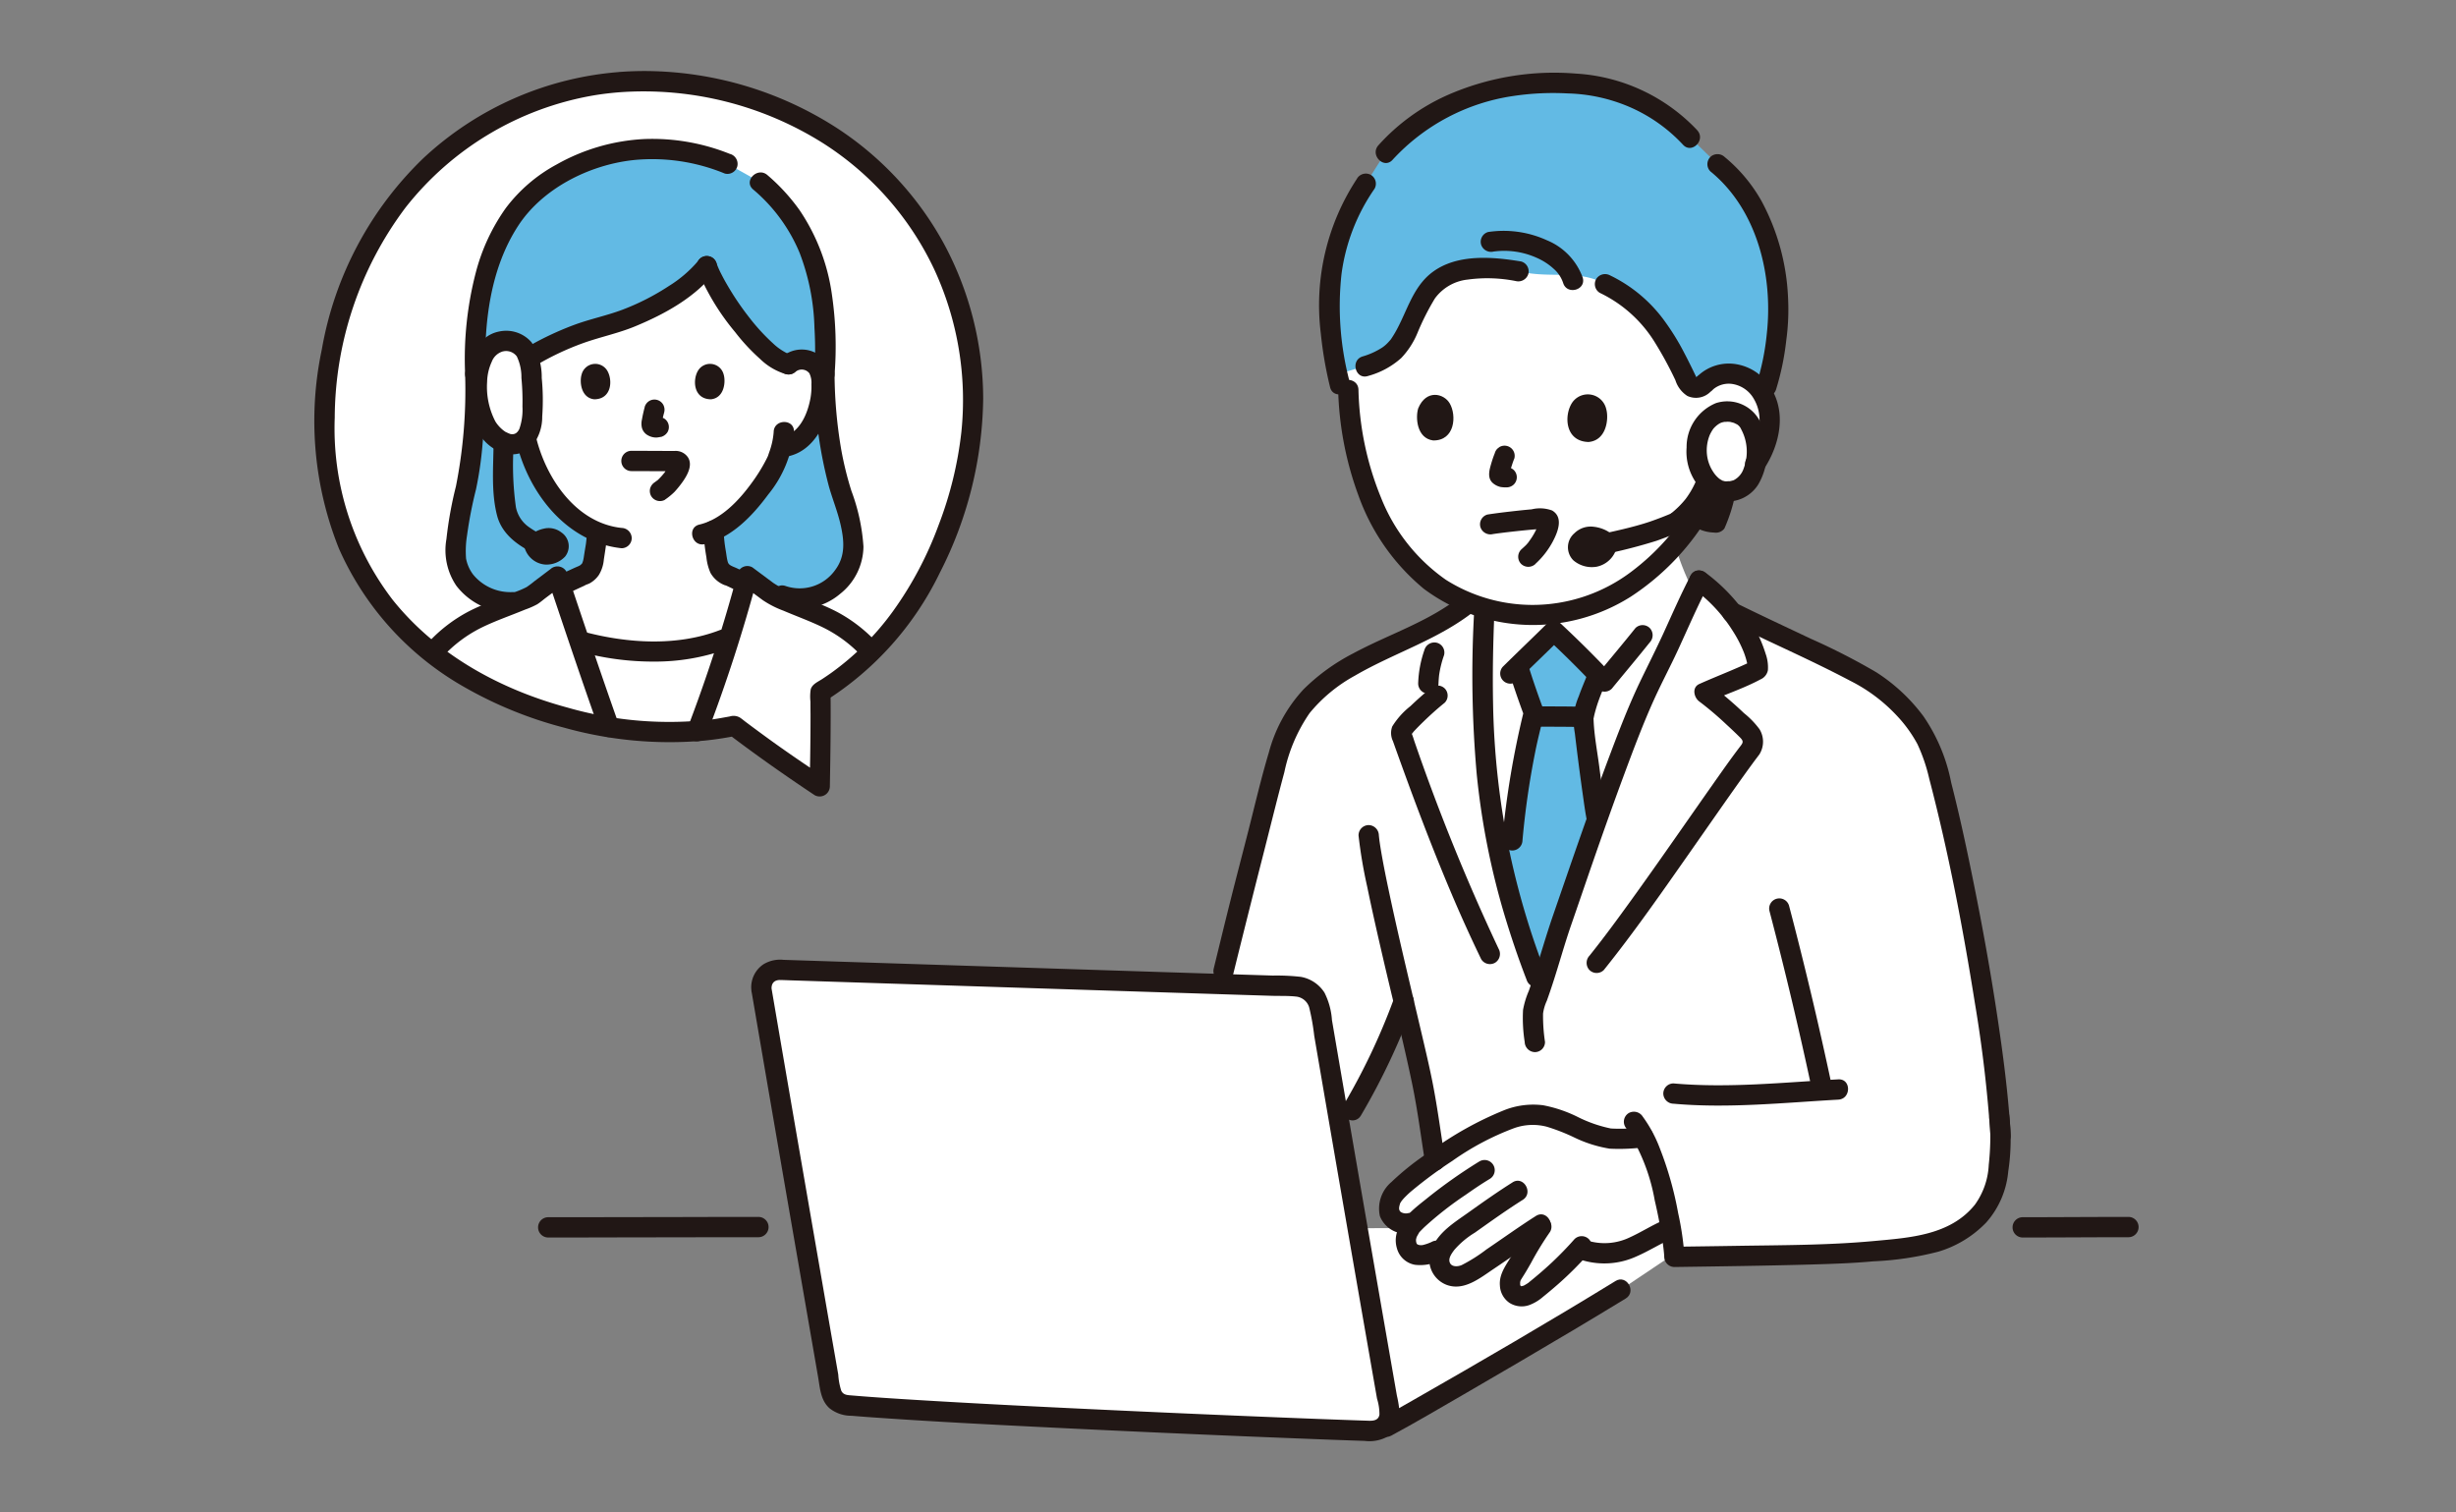 <svg xmlns="http://www.w3.org/2000/svg" width="242" height="149" viewBox="0 0 242 149">
  <rect x="0" y="0" width="242" height="149" fill="#808080" stroke="none"/>
  <g id="promise_satisfaction" transform="translate(-562 -1171)">
    <g id="promise_satisfaction-2" data-name="promise_satisfaction" transform="translate(682.844 1245.5)">
      <g id="グループ_609" data-name="グループ 609" transform="translate(-89.843 -67.5)">
        <path id="パス_2600" data-name="パス 2600" d="M31.465,2.495A31.11,31.11,0,0,0,3.774,25.9C-1.288,44.94,7.382,60.128,26.2,65.131a35.893,35.893,0,0,0,16.525.8c2.775,2.1,4.743,3.512,8.424,5.962.077-4.161.108-5.964.069-9.29C57.8,58.588,62.64,51.635,65.142,42.222c4.4-16.553-4.5-33.848-22.578-38.655a33.334,33.334,0,0,0-11.1-1.073Z" transform="translate(-1.375 -1.407)" fill="#fff"/>
        <path id="パス_2601" data-name="パス 2601" d="M39.035,63.12l.093,0A7.041,7.041,0,0,1,40.9,62.5q.565-.518,1.207-1.009l1.323-.9.022-.016.3.9c.991-.458,1.928-.9,1.968-.91,1.263-.458,1.213-1.269,1.373-2.177a17.135,17.135,0,0,0,.261-2.208A11.333,11.333,0,0,1,43.138,52.9a13.516,13.516,0,0,1-2.586-5.069,2.975,2.975,0,0,1-1.364-.3,2.8,2.8,0,0,1-1.29-.253c-1.706-.989-2.228-3.083-2.366-5.043-.146-2.07.6-4.5,2.4-4.818a2.344,2.344,0,0,1,1.882.4,2.4,2.4,0,0,1,.791,1.236,27.1,27.1,0,0,1,7.027-3.012C52.051,34.94,56.5,32.221,58.161,30c1.11,3.051,5.534,9.169,8.07,9.684a1.984,1.984,0,0,1,1.588-.465,1.872,1.872,0,0,1,1.347.9,2.643,2.643,0,0,1,.277,1.065,7.933,7.933,0,0,1-.809,4.208,5.034,5.034,0,0,1-1.3,1.712,3.339,3.339,0,0,1-1.555.7s-.1.015-.268.045c-.127.476-.27.877-.34,1.09-.461,1.251-3.079,5.636-6.349,7.115a18.481,18.481,0,0,0,.265,2.337c.159.908.109,1.72,1.373,2.177.037.013.731.341,1.516.713.062-.244.131-.492.191-.733.252.188,2.484,1.849,2.484,1.849l.224.1.784-.019A5.33,5.33,0,0,0,72.6,57.828,12.767,12.767,0,0,0,71.8,53.46a38.174,38.174,0,0,1-2.042-12.8,46.976,46.976,0,0,0-.09-6.331c-.291-4.062-2.106-8.6-4.719-11.119-.67-.646-1.058-1.088-1.519-1.48L60.2,19.922a18.967,18.967,0,0,0-7.587-1.453A18.587,18.587,0,0,0,40.67,23.137c-3.425,3.279-5.6,9.267-5.323,17.525h0a48.735,48.735,0,0,1-1.1,11.928,27.141,27.141,0,0,0-.826,5.78C33.4,60.688,35.62,63.2,39.035,63.12Z" transform="translate(-19.516 -10.783)" fill="#62bae4"/>
        <path id="パス_2602" data-name="パス 2602" d="M62.288,46.188c-1.664,2.219-6.11,4.939-10.534,6.041a27.4,27.4,0,0,0-8.023,3.644,1.984,1.984,0,0,0-1.588-.465A1.872,1.872,0,0,0,40.8,56.3a2.65,2.65,0,0,0-.278,1.065,7.941,7.941,0,0,0,.808,4.209,5.049,5.049,0,0,0,1.3,1.712,3.192,3.192,0,0,0,2.049.731,13.516,13.516,0,0,0,2.586,5.069,11.333,11.333,0,0,0,4.217,3.279,17.133,17.133,0,0,1-.261,2.208c-.159.908-.109,1.72-1.373,2.177-.083.03-4.077,1.9-4.323,1.982,0,0,.055,9.986,11.643,9.492s11.2-9.687,11.2-9.687c-.128-.052-3.711-1.757-3.794-1.789-1.264-.458-1.214-1.269-1.373-2.177a18.481,18.481,0,0,1-.265-2.337c3.27-1.478,5.888-5.864,6.349-7.115.07-.213.213-.614.34-1.09.171-.03.268-.045.268-.045a3.343,3.343,0,0,0,1.555-.7,5.042,5.042,0,0,0,1.3-1.712,7.933,7.933,0,0,0,.809-4.208A2.643,2.643,0,0,0,73.29,56.3a1.872,1.872,0,0,0-1.347-.9,1.984,1.984,0,0,0-1.588.465c-2.538-.516-6.96-6.633-8.07-9.684" transform="translate(-23.646 -26.97)" fill="#fff"/>
        <path id="パス_2603" data-name="パス 2603" d="M64.481,139.746c-.6-1.731-1.2-3.495-1.795-5.239l.25.064a29.217,29.217,0,0,0,6.67.957,21.716,21.716,0,0,0,7.231-1.157l.668-.211c-1,3.121-2.145,6.276-3.2,9.218a35.706,35.706,0,0,1-8.69-.41C65.239,141.916,64.861,140.838,64.481,139.746Z" transform="translate(-36.606 -78.34)" fill="#fff"/>
        <path id="パス_2604" data-name="パス 2604" d="M40.863,63.936c-1.8.318-2.541,2.746-2.4,4.818.138,1.96.658,4.054,2.366,5.043a2.027,2.027,0,0,0,2.288-.183,3.947,3.947,0,0,0,.778-2.5,23.723,23.723,0,0,0-.2-4.71,2.93,2.93,0,0,0-.957-2.07,2.345,2.345,0,0,0-1.884-.4Z" transform="translate(-22.454 -37.304)" fill="#fff"/>
        <path id="パス_2605" data-name="パス 2605" d="M91.513,134.791q-.453.05-.912.087A159.9,159.9,0,0,0,95.548,119.6c.252.188,2.484,1.849,2.484,1.849.726.351,3.354,1.451,5.091,2.164a13.617,13.617,0,0,1,4.658,3.439,26.67,26.67,0,0,1-5.034,3.977c.039,3.329.008,5.13-.069,9.29-3.683-2.45-5.649-3.859-8.424-5.962Q92.912,134.636,91.513,134.791Z" transform="translate(-52.906 -69.839)" fill="#fff"/>
        <path id="パス_2606" data-name="パス 2606" d="M41.474,133.709q1.936.5,3.807.806c-1.709-4.815-3.5-10.156-5.071-14.837l-.022.016-1.323.895q-.642.493-1.207,1.009c-.725.031-3.191,1.317-5.011,2.062a13.709,13.709,0,0,0-4.779,3.576A36.263,36.263,0,0,0,41.1,133.608Z" transform="translate(-16.275 -69.884)" fill="#fff"/>
        <path id="パス_2607" data-name="パス 2607" d="M279.8,54.368a3.565,3.565,0,0,1,4.417-.2,4.928,4.928,0,0,1,1.895,4.2,8.134,8.134,0,0,1-1.706,4.41,11.733,11.733,0,0,1-4.925,3.773,22.786,22.786,0,0,1-4.52,5.659,18.411,18.411,0,0,1-7.115,4.308,16.993,16.993,0,0,1-9.451.189,16.77,16.77,0,0,1-4.728-2.051,16.217,16.217,0,0,1-4.3-4.214,22,22,0,0,1-3.287-6.514,30.509,30.509,0,0,1-1.357-6.527c-.141-1.22-.2-2.257-.227-3.021,0,0-1.986-12.9,15.148-13.767C279.285,39.618,279.8,54.368,279.8,54.368Z" transform="translate(-142.732 -23.686)" fill="#fff"/>
        <path id="パス_2608" data-name="パス 2608" d="M277.42,32.335a3.565,3.565,0,0,1,4.417-.2,4.248,4.248,0,0,1,1.244,1.41,26.21,26.21,0,0,0,1.495-8.341c-.064-4.956-1.542-10.8-6-14.381l-2.686-2.621a17.05,17.05,0,0,0-11.026-5.287,23.814,23.814,0,0,0-15.422,3.661,15.689,15.689,0,0,0-3.569,3.1l-1.942,3.066c-3.495,5-4.44,11.218-2.792,18.78,1.3-.374,2.735-.8,2.735-.8,3.631-1.114,3.711-2.778,5.132-5.6a7.65,7.65,0,0,1,1.89-2.729c1.979-1.6,5.292-1.5,8.084-1.026,3.051.786,5.921-.218,8.517,1.269a10.463,10.463,0,0,1,2.707,1.728c2.413,1.977,3.742,4.4,5.478,8.03a.925.925,0,0,0,1.533.115" transform="translate(-140.351 -1.653)" fill="#62bae4"/>
        <path id="パス_2609" data-name="パス 2609" d="M291.362,175.311c-.578-10.335-3.978-27.327-5.925-34.85a15.436,15.436,0,0,0-2.109-5.351,16.05,16.05,0,0,0-6.025-5.3c-3.257-1.743-8.491-4.077-12.393-6.011-.02-.027-.042-.055-.062-.083a15.921,15.921,0,0,0-3.157-3.048c-1.386,2.643-2.951,6.507-4.658,9.81-2.578,4.987-7.618,20.052-8.923,23.8-.7,2-1.229,4.009-1.982,6.263l-.5-.811a83.884,83.884,0,0,1-3.1-9.8,76.974,76.974,0,0,1-1.948-12.192,125.021,125.021,0,0,1-.068-14.368c-.563-.164-1.082-.346-1.548-.529-5.131,4.224-13.583,5.27-17.267,11.451a19.563,19.563,0,0,0-1.819,4.814c-.338,1.215-3.011,11.812-3.349,13.023l-2.045,8.294c3.121.1,5.7.179,7.406.231a2.493,2.493,0,0,1,2.382,2.075c.66,3.864,1.331,7.78,2.03,11.835,2.194-2.714,4.92-8.957,6.25-12.414.994,4.217,1.862,7.882,2.049,9.176.263,1.792.732,4.588,1.032,6.482H257.19a42,42,0,0,1,2.035,9.492c2.1-.031,15.9-.185,19.063-.506,2.493-.254,5.049-.31,7.386-1.215a8.222,8.222,0,0,0,5.14-5.109,21.978,21.978,0,0,0,.433-6.914" transform="translate(-125.242 -70.461)" fill="#fff"/>
        <path id="パス_2610" data-name="パス 2610" d="M291.215,116.113a16.7,16.7,0,0,1-4.571,2.24,16.993,16.993,0,0,1-9.451.189q-.2-.054-.4-.112a125.414,125.414,0,0,0,.069,14.37,76.971,76.971,0,0,0,1.946,12.195,83.876,83.876,0,0,0,3.1,9.8l.444.979c.784-2.323,1.324-4.379,2.039-6.431,1.305-3.749,6.345-18.813,8.923-23.8,1.486-2.876,2.864-6.175,4.108-8.723a1.875,1.875,0,0,1-.134-.223,26.592,26.592,0,0,1-1.722-4.386,22.449,22.449,0,0,1-1.81,1.84A24.286,24.286,0,0,1,291.215,116.113Z" transform="translate(-161.528 -65.522)" fill="#fff"/>
        <path id="パス_2611" data-name="パス 2611" d="M286.509,133.42q-.429-.408-.863-.81c-1.259,1.248-2.339,2.275-3.533,3.444l.109.408c.369,1.186,1.048,3.135,1.448,4.209-.315,1.339-.7,2.806-.915,4.057a80.906,80.906,0,0,0-1.2,8.507l-1.492.152c.226,1.144.478,2.31.755,3.52a83.882,83.882,0,0,0,3.1,9.8l.416,1.068c.8-2.359,1.345-4.442,2.069-6.52.59-1.695,1.943-5.7,3.487-10.044l-.017-.146c-.339-1.633-1.323-9.4-1.319-9.912a21.911,21.911,0,0,1,1.456-4.239Q288.3,135.124,286.509,133.42Z" transform="translate(-163.538 -77.435)" fill="#62bae4"/>
        <path id="パス_2612" data-name="パス 2612" d="M247,273.888c.967,5.582,2,11.506,3.126,17.968l.273,1.29c3.719-2.059,16.223-9.328,22.521-13.194,0,0,2.788-1.872,5.275-3.537-.045-.528-.163-1.469-.362-2.628Z" transform="translate(-144.232 -159.873)" fill="#fff"/>
        <path id="パス_2613" data-name="パス 2613" d="M256.115,259.6c0-.049,0-.1,0-.143a2.008,2.008,0,0,1,.511-1.29l.369-.468-.479.1a1.805,1.805,0,0,1-1.889-.7,1.979,1.979,0,0,1,.025-1.7,4.953,4.953,0,0,1,.928-1.132c.42-.416,2.243-1.81,2.717-2.155a44.032,44.032,0,0,1,5.979-3.67c1.693-.861,3.591-1.627,5.442-1.227,2.363.512,3.509,1.556,5.855,2.13,1.653.407,2.58.032,3.969,0a33.518,33.518,0,0,1,2.659,9l-.288.086c-.594.25-2.095,1.18-3.823,1.9a6.315,6.315,0,0,1-4.858-.021,35.451,35.451,0,0,1-4.431,4.149c-.3.238-1.279.96-2.08.28a1.64,1.64,0,0,1-.144-1.865c1.25-1.917,1.782-3.338,3.165-5.105-2.293,1.425-4.5,3.093-6.782,4.539a3.025,3.025,0,0,1-2.228.727,1.592,1.592,0,0,1-1.339-1.658,2.468,2.468,0,0,1,.444-1.165l-.688.319a4.564,4.564,0,0,1-1.335.443,1.655,1.655,0,0,1-1.339-.395,1.623,1.623,0,0,1-.359-.969Z" transform="translate(-148.577 -144.292)" fill="#fff"/>
        <path id="パス_2614" data-name="パス 2614" d="M105.814,214.854c2,11.738,4.121,23.973,6.82,39.465a1.722,1.722,0,0,0,1.539,1.422c9.311.829,40.8,2.193,51.75,2.546a1.717,1.717,0,0,0,1.747-2.015c-2.695-15.429-4.836-27.815-6.869-39.715a2.493,2.493,0,0,0-2.382-2.075c-8.98-.272-42.169-1.351-50.862-1.631a1.712,1.712,0,0,0-1.745,2Z" transform="translate(-61.775 -124.29)" fill="#fff"/>
        <path id="パス_2615" data-name="パス 2615" d="M53.974,273.38q3.472,0,6.944-.011l10.978-.018q1.394,0,2.788,0a1,1,0,0,0,0-2q-3.589,0-7.178.011l-10.913.018q-1.31,0-2.621,0a1,1,0,0,0,0,2Z" transform="translate(-30.954 -158.45)" fill="#211715"/>
        <path id="パス_2616" data-name="パス 2616" d="M57.357,114.2q.915-.426,1.833-.848c.1-.046.228-.154-.021.008.173-.113.4-.158.582-.262a2.675,2.675,0,0,0,.878-.811,3.488,3.488,0,0,0,.487-1.514c.125-.832.273-1.655.326-2.5a1,1,0,0,0-1-1,1.022,1.022,0,0,0-1,1c-.012.191-.027.382-.047.573-.01.093-.021.186-.031.278-.027.242.02-.117-.013.1-.05.328-.11.654-.16.982-.033.219-.061.439-.112.654-.024.1-.073.2-.092.3.046-.247.063-.14.013-.049-.021.038-.155.208-.038.078.153-.171-.268.234-.105.106.132-.1-.057.032-.087.05-.062.037-.128.066-.191.1s-.045.022.057-.023q-.1.036-.2.08l-.144.062-.171.078q-.889.408-1.776.822a1,1,0,0,0-.358,1.366,1.026,1.026,0,0,0,1.366.358Z" transform="translate(-32.618 -62.642)" fill="#211715"/>
        <path id="パス_2617" data-name="パス 2617" d="M92.062,107.477a23.046,23.046,0,0,0,.3,2.6,5.122,5.122,0,0,0,.4,1.539,2.746,2.746,0,0,0,1.664,1.3c-.388-.11-.2-.087-.077-.027l.317.149,1.04.493a1,1,0,1,0,1.008-1.725c-.488-.233-.975-.471-1.468-.694-.122-.055-.247-.1-.371-.154.208.083-.023-.016-.054-.033-.063-.034-.122-.074-.183-.11-.152-.09.088.1.023.017a1.036,1.036,0,0,0-.107-.106c-.142-.132.1.176.017.022-.027-.047-.055-.1-.083-.143-.083-.144.05.176.025.063-.012-.052-.036-.1-.051-.156-.028-.1-.05-.2-.069-.3-.04-.213-.065-.427-.1-.641-.031-.186-.063-.372-.091-.56,0-.022-.039-.276-.025-.166s-.017-.145-.02-.166c-.047-.4-.08-.8-.1-1.207a1,1,0,0,0-2,0Z" transform="translate(-53.759 -62.176)" fill="#211715"/>
        <path id="パス_2618" data-name="パス 2618" d="M61.714,17.558a20.494,20.494,0,0,0-8.493-1.475,19.555,19.555,0,0,0-8.613,2.509A15.408,15.408,0,0,0,39.595,22.9a19.34,19.34,0,0,0-2.954,6.37A33.789,33.789,0,0,0,35.6,39.26c.04,1.282,2.037,1.29,2,0-.154-4.973.444-10.341,3.212-14.61,2.394-3.695,7.015-6.037,11.414-6.5a18.753,18.753,0,0,1,8.96,1.331,1.006,1.006,0,0,0,1.23-.7,1.023,1.023,0,0,0-.7-1.229Z" transform="translate(-20.769 -9.382)" fill="#211715"/>
        <path id="パス_2619" data-name="パス 2619" d="M111.409,43.9a35.278,35.278,0,0,0-.268-7.892,19.639,19.639,0,0,0-3.185-8.289,19.171,19.171,0,0,0-3.168-3.453c-.967-.838-2.386.569-1.412,1.412a16.371,16.371,0,0,1,4.588,6.254,22.157,22.157,0,0,1,1.462,7.4,35.285,35.285,0,0,1-.015,4.567,1.006,1.006,0,0,0,1,1,1.019,1.019,0,0,0,1-1Z" transform="translate(-60.175 -14.018)" fill="#211715"/>
        <path id="パス_2620" data-name="パス 2620" d="M32.977,70.46A48.7,48.7,0,0,1,32.072,81.5a38.1,38.1,0,0,0-.937,5.2,6.252,6.252,0,0,0,.976,4.592,6.73,6.73,0,0,0,5.556,2.626,1,1,0,0,0,0-2,4.741,4.741,0,0,1-3.909-1.738,3.8,3.8,0,0,1-.688-1.562,9.7,9.7,0,0,1,.1-2.309,41.6,41.6,0,0,1,.882-4.524,35.535,35.535,0,0,0,.64-4.419c.211-2.3.28-4.6.282-6.907a1,1,0,0,0-2,0Z" transform="translate(-18.148 -40.581)" fill="#211715"/>
        <path id="パス_2621" data-name="パス 2621" d="M112.649,70.462A43.133,43.133,0,0,0,114.084,81.5c.348,1.235.839,2.434,1.132,3.685.394,1.681.513,3.195-.52,4.571a4.29,4.29,0,0,1-4.885,1.562c-1.219-.416-1.742,1.512-.531,1.926a6.127,6.127,0,0,0,5.906-1.144,6.023,6.023,0,0,0,2.305-4.66,19.194,19.194,0,0,0-1.186-5.487,32.922,32.922,0,0,1-.995-4.023,45.352,45.352,0,0,1-.666-7.466,1,1,0,0,0-2,0Z" transform="translate(-63.412 -40.582)" fill="#211715"/>
        <path id="パス_2622" data-name="パス 2622" d="M110.939,68.113a.952.952,0,0,1,1.334.176,2.131,2.131,0,0,1,.2,1.076,6.589,6.589,0,0,1-.09,1.348c-.291,1.6-1.091,3.528-2.871,3.847a1.008,1.008,0,0,0-.7,1.229,1.021,1.021,0,0,0,1.229.7c2.836-.508,4.19-3.7,4.4-6.273.112-1.344-.017-2.848-1.176-3.714a3,3,0,0,0-3.742.2,1.006,1.006,0,0,0,0,1.412,1.02,1.02,0,0,0,1.412,0Z" transform="translate(-63.521 -38.504)" fill="#211715"/>
        <path id="パス_2623" data-name="パス 2623" d="M97.448,84.074a7.381,7.381,0,0,1-.432,1.988c-.039.119-.083.237-.12.358-.02.067-.1.229.024-.047-.063.141-.128.281-.2.419a16.989,16.989,0,0,1-1.467,2.357c-1.256,1.723-3,3.568-5.129,4.067-1.251.294-.721,2.22.531,1.926,2.645-.621,4.695-2.78,6.251-4.887a11.366,11.366,0,0,0,2.538-6.182c.052-1.285-1.945-1.283-2,0Z" transform="translate(-52.213 -48.531)" fill="#211715"/>
        <path id="パス_2624" data-name="パス 2624" d="M47.659,85.749c1.151,5.081,4.923,10.024,10.4,10.61a1,1,0,0,0,1-1,1.021,1.021,0,0,0-1-1c-4.563-.49-7.543-5.034-8.475-9.145-.284-1.253-2.21-.722-1.926.531Z" transform="translate(-27.814 -49.343)" fill="#211715"/>
        <path id="パス_2625" data-name="パス 2625" d="M77.726,78.534c-.107.407-.2.817-.273,1.232a1.811,1.811,0,0,0-.006.8,1.2,1.2,0,0,0,.63.776,1.668,1.668,0,0,0,.794.2c.171-.007.333-.05.5-.072a1.114,1.114,0,0,0,.6-.458,1,1,0,0,0-.358-1.366l-.238-.1a1,1,0,0,0-.531,0c-.061.008-.121.023-.181.031l.265-.035a.672.672,0,0,1-.161,0l.265.036a.752.752,0,0,1-.172-.05l.238.1a.848.848,0,0,1-.1-.054l.2.156a.281.281,0,0,1-.042-.042l.156.2a.292.292,0,0,1-.028-.051l.1.238a.431.431,0,0,1-.02-.08l.036.265a.765.765,0,0,1,0-.177l-.036.265a11.913,11.913,0,0,1,.281-1.286,1.04,1.04,0,0,0-.1-.769,1,1,0,0,0-1.366-.358,1.029,1.029,0,0,0-.458.6Z" transform="translate(-45.201 -45.431)" fill="#211715"/>
        <path id="パス_2626" data-name="パス 2626" d="M63.117,70.393c-.215.7-.075,2.3,1.248,2.441,1.747-.01,1.841-1.952,1.252-2.865A1.384,1.384,0,0,0,63.117,70.393Z" transform="translate(-36.81 -40.492)" fill="#211715"/>
        <path id="パス_2627" data-name="パス 2627" d="M92.908,70.393c.215.7.075,2.3-1.248,2.441-1.747-.011-1.841-1.952-1.252-2.865A1.384,1.384,0,0,1,92.908,70.393Z" transform="translate(-52.603 -40.492)" fill="#211715"/>
        <path id="パス_2628" data-name="パス 2628" d="M61.655,134.433a27.329,27.329,0,0,0,7.364.991,20.744,20.744,0,0,0,7.069-1.189,1.029,1.029,0,0,0,.7-1.229,1.006,1.006,0,0,0-1.228-.7c-4.206,1.635-9.087,1.329-13.37.2a1,1,0,0,0-.531,1.926Z" transform="translate(-35.591 -77.239)" fill="#211715"/>
        <path id="パス_2629" data-name="パス 2629" d="M42.3,86.6c-.011,2.372-.255,4.871.344,7.193.509,1.973,2.275,3.121,4.029,3.909a1.029,1.029,0,0,0,1.366-.358,1.006,1.006,0,0,0-.358-1.366,9.875,9.875,0,0,1-1.92-1.059,3.123,3.123,0,0,1-1.26-1.951,29.774,29.774,0,0,1-.2-6.366,1,1,0,0,0-2,0Z" transform="translate(-24.668 -50.004)" fill="#211715"/>
        <path id="パス_2630" data-name="パス 2630" d="M53.334,108.663a1.632,1.632,0,0,1,.355,2.372,2.511,2.511,0,0,1-2,.783,2.3,2.3,0,0,1-2-1.706c-.122-.871.921-1.617,1.882-1.824a2.041,2.041,0,0,1,1.763.375Z" transform="translate(-29.01 -63.196)" fill="#211715"/>
        <path id="パス_2631" data-name="パス 2631" d="M76.935,94.745a6.681,6.681,0,0,0,.928-.756,9.824,9.824,0,0,0,.765-.937c.478-.662,1.082-1.688.573-2.479a1.456,1.456,0,0,0-1.3-.632l-.754,0L75.4,89.933l-1.764-.006a1,1,0,1,0,0,2l3.576.012.766,0h.1a.666.666,0,0,1-.642-.488l0-.344c-.017.05-.034.1-.053.151q-.062.157.008-.017c-.017.037-.034.073-.052.109q-.062.125-.134.25c-.1.166-.205.322-.315.479-.131.188.09-.1-.047.06-.072.083-.141.171-.215.254-.125.14-.252.271-.386.4s.151-.1-.034.029c-.092.065-.182.133-.272.2a1.091,1.091,0,0,0-.458.6,1.02,1.02,0,0,0,.1.769,1.009,1.009,0,0,0,1.366.358Z" transform="translate(-42.415 -52.511)" fill="#211715"/>
        <path id="パス_2632" data-name="パス 2632" d="M90.515,45.063A23.4,23.4,0,0,0,94.271,51.3a19.351,19.351,0,0,0,2.455,2.642,6.151,6.151,0,0,0,2.555,1.505c1.252.276,1.789-1.649.531-1.926-.092-.02-.527-.18-.307-.081a4.49,4.49,0,0,1-.513-.275,5.416,5.416,0,0,1-.976-.743,19.819,19.819,0,0,1-2.334-2.536,27.653,27.653,0,0,1-1.956-2.837c-.277-.458-.541-.923-.784-1.4a9.494,9.494,0,0,1-.5-1.115,1.026,1.026,0,0,0-1.228-.7,1.006,1.006,0,0,0-.7,1.228Z" transform="translate(-52.836 -25.579)" fill="#211715"/>
        <path id="パス_2633" data-name="パス 2633" d="M49.8,54.715a27.245,27.245,0,0,1,4.9-2.339c1.683-.6,3.425-.952,5.082-1.636,2.922-1.206,5.985-2.878,7.938-5.437a1,1,0,0,0-.358-1.366A1.023,1.023,0,0,0,66,44.295a12.22,12.22,0,0,1-2.875,2.464,23.508,23.508,0,0,1-4.546,2.325c-1.58.6-3.234.927-4.815,1.517a30.261,30.261,0,0,0-4.967,2.389A1,1,0,0,0,49.8,54.715Z" transform="translate(-28.214 -25.581)" fill="#211715"/>
        <path id="パス_2634" data-name="パス 2634" d="M39.176,61.614c-1.973.4-2.851,2.469-3.079,4.268a9.181,9.181,0,0,0,1.077,5.69A4.4,4.4,0,0,0,39.43,73.51a2.883,2.883,0,0,0,2.928-.5,4.564,4.564,0,0,0,1.1-3.024,22.57,22.57,0,0,0-.048-3.809,6.276,6.276,0,0,0-.994-3.495,3.3,3.3,0,0,0-3.243-1.067,1.006,1.006,0,0,0-.7,1.228,1.024,1.024,0,0,0,1.229.7,1.316,1.316,0,0,1,1.252.515,4.745,4.745,0,0,1,.455,2.122A23.713,23.713,0,0,1,41.51,69a5.7,5.7,0,0,1-.309,2.21c-.563,1.217-1.94-.012-2.372-.766a7.388,7.388,0,0,1-.8-3.877,4.99,4.99,0,0,1,.452-1.97,1.673,1.673,0,0,1,1.221-1.062,1,1,0,0,0-.532-1.924Z" transform="translate(-21.032 -35.942)" fill="#211715"/>
        <path id="パス_2635" data-name="パス 2635" d="M30.094.09A31.939,31.939,0,0,0,10.722,8.582,34.33,34.33,0,0,0,.71,27.448,33.865,33.865,0,0,0,2.393,47.035,29.265,29.265,0,0,0,14.762,60.7a39.948,39.948,0,0,0,9.8,3.989,38.621,38.621,0,0,0,13.918,1.277q1.581-.166,3.138-.482l-.77-.1c2.746,2.08,5.558,4.054,8.425,5.962a1.007,1.007,0,0,0,1.5-.863c.057-3.1.1-6.193.069-9.29l-.5.862A30.767,30.767,0,0,0,61.611,49.426a38.557,38.557,0,0,0,4.269-17.138,32.384,32.384,0,0,0-3.819-15.183A31.784,31.784,0,0,0,51.324,5.522,35.14,35.14,0,0,0,32.839,0c-.915-.01-1.831.021-2.746.087a1.023,1.023,0,0,0-1,1,1.007,1.007,0,0,0,1,1A33.172,33.172,0,0,1,50.139,7.132a29.811,29.811,0,0,1,10.89,12.349,30.631,30.631,0,0,1,2.7,16.1,36.934,36.934,0,0,1-2.233,9.132,35.393,35.393,0,0,1-4.529,8.545,26.8,26.8,0,0,1-6.107,6.075q-.427.3-.866.587c-.409.266-.967.495-1.108,1.005a4.623,4.623,0,0,0-.026,1.207q0,.612.007,1.225c0,1.449-.012,2.9-.035,4.346q-.022,1.389-.05,2.778l1.5-.862c-1.817-1.209-3.622-2.434-5.392-3.712q-1.207-.874-2.4-1.769c-.189-.143-.374-.3-.572-.432a1.233,1.233,0,0,0-1-.116c-.559.1-1.115.208-1.679.286a36.306,36.306,0,0,1-14.3-1.154c-6.64-1.789-12.907-5.2-17.249-10.628A27.748,27.748,0,0,1,1.986,34.165,34.706,34.706,0,0,1,8.972,13.439,30.059,30.059,0,0,1,27.421,2.413c.885-.152,1.775-.257,2.671-.326a1.024,1.024,0,0,0,1-1,1.006,1.006,0,0,0-1-1Z" transform="translate(-0.004 0)" fill="#211715"/>
        <path id="パス_2636" data-name="パス 2636" d="M90.164,133.745a154.118,154.118,0,0,0,4.947-15.277l-1.467.6q1.006.753,2.016,1.5a9.522,9.522,0,0,0,2.035,1.04c1.328.567,2.709,1.058,4,1.7a13.192,13.192,0,0,1,3.74,2.8c.885.935,2.3-.479,1.412-1.412a14.856,14.856,0,0,0-3.836-2.954c-1.337-.7-2.792-1.209-4.182-1.8a9.981,9.981,0,0,1-2.131-1.071l-2.05-1.526a1,1,0,0,0-1.467.6,154.2,154.2,0,0,1-4.947,15.277,1.008,1.008,0,0,0,.7,1.228,1.019,1.019,0,0,0,1.229-.7Z" transform="translate(-51.507 -68.44)" fill="#211715"/>
        <path id="パス_2637" data-name="パス 2637" d="M45.369,132.862c-1.747-4.928-3.412-9.885-5.072-14.841a1.015,1.015,0,0,0-1.669-.441c.38-.3.064-.052-.022.014l-.429.323-1.117.842a9.568,9.568,0,0,1-.768.578,8.161,8.161,0,0,1-1.195.507c-1.511.62-3.091,1.156-4.542,1.909a14.748,14.748,0,0,0-3.908,2.993c-.882.934.528,2.35,1.412,1.412a13.117,13.117,0,0,1,3.736-2.8c1.4-.693,2.9-1.2,4.345-1.8a7.735,7.735,0,0,0,1.2-.527c.295-.188.566-.427.845-.637.619-.466,1.245-.925,1.855-1.4l-1.669-.441c1.664,4.957,3.324,9.914,5.072,14.841a1.024,1.024,0,0,0,1.228.7A1.008,1.008,0,0,0,45.369,132.862Z" transform="translate(-15.399 -68.496)" fill="#211715"/>
        <path id="パス_2638" data-name="パス 2638" d="M346.1,246.639c-.02-.144,0,.042.005.059.007.078.015.156.022.234.014.166.024.337.031.506.017.4.02.8.013,1.2-.014.808-.065,1.615-.153,2.418a7.271,7.271,0,0,1-1.364,3.921c-2.429,3.023-6.425,3.254-9.989,3.583-4.556.421-9.164.4-13.736.476-1.963.032-3.926.056-5.889.083l1,1a28.845,28.845,0,0,0-.624-4.307,34.078,34.078,0,0,0-1.811-6.4,13.2,13.2,0,0,0-1.679-3.112,1.032,1.032,0,0,0-1.366-.358,1,1,0,0,0-.358,1.366,18.81,18.81,0,0,1,2.906,7.255q.423,1.794.707,3.617.057.363.107.728c-.035-.257.011.087.017.134.012.1.023.19.035.285.03.263.059.526.069.791a1.015,1.015,0,0,0,1,1c4.478-.065,8.957-.119,13.434-.246,2.067-.059,4.132-.125,6.191-.315a30.572,30.572,0,0,0,6.382-.95,10.835,10.835,0,0,0,4.719-2.874,8.755,8.755,0,0,0,2.171-5.039,20.656,20.656,0,0,0,.089-5.586,1.006,1.006,0,0,0-1.229-.7,1.026,1.026,0,0,0-.7,1.229Z" transform="translate(-181.06 -143.281)" fill="#211715"/>
        <path id="パス_2639" data-name="パス 2639" d="M247.219,179.565a46.791,46.791,0,0,0,.852,5.051c.476,2.315,1,4.618,1.534,6.923.966,4.171,2.027,8.326,2.9,12.518.536,2.584.869,5.22,1.282,7.825a1.006,1.006,0,0,0,1.229.7,1.023,1.023,0,0,0,.7-1.228c-.387-2.44-.707-4.907-1.182-7.331-.327-1.668-.724-3.324-1.111-4.979-1.09-4.66-2.226-9.312-3.218-14-.231-1.087-.453-2.176-.65-3.269-.08-.441-.155-.883-.222-1.326-.014-.094-.027-.189-.042-.284-.024-.164.022.19-.009-.067-.021-.178-.042-.355-.059-.533a1.026,1.026,0,0,0-1-1,1.006,1.006,0,0,0-1,1Z" transform="translate(-144.36 -104.27)" fill="#211715"/>
        <path id="パス_2640" data-name="パス 2640" d="M245.138,230.163a66.411,66.411,0,0,0,5.189-10.994,1.006,1.006,0,0,0-.7-1.228,1.021,1.021,0,0,0-1.228.7,63.6,63.6,0,0,1-4.988,10.517C242.738,230.252,244.464,231.256,245.138,230.163Z" transform="translate(-142.048 -127.244)" fill="#211715"/>
        <path id="パス_2641" data-name="パス 2641" d="M320.4,241.177c5.386.482,10.859-.1,16.242-.4,1.278-.071,1.286-2.068,0-2-5.381.3-10.857.882-16.242.4a1.006,1.006,0,0,0-1,1,1.02,1.02,0,0,0,1,1Z" transform="translate(-186.509 -139.43)" fill="#211715"/>
        <path id="パス_2642" data-name="パス 2642" d="M254.827,255.471a.992.992,0,0,1-.621-.114c-.277-.19-.2-.5-.116-.791.061-.208.025-.079,0-.03a1.764,1.764,0,0,1,.152-.258,4.1,4.1,0,0,1,.426-.478,8.123,8.123,0,0,1,.647-.59,42.9,42.9,0,0,1,3.936-2.9,26.685,26.685,0,0,1,6.085-3.228,5.457,5.457,0,0,1,3.23-.143A18.913,18.913,0,0,1,271.278,248a12.689,12.689,0,0,0,3.474,1.1,19.365,19.365,0,0,0,3.332-.125c1.281-.051,1.287-2.048,0-2a16.359,16.359,0,0,1-3.2.138,13.148,13.148,0,0,1-3.292-1.148,13.167,13.167,0,0,0-3.393-1.143,7.759,7.759,0,0,0-3.92.523,33.921,33.921,0,0,0-7.138,3.986,26.505,26.505,0,0,0-3.886,3.057,3.424,3.424,0,0,0-1.133,3.367,2.751,2.751,0,0,0,3.234,1.641,1.007,1.007,0,0,0,.7-1.228,1.021,1.021,0,0,0-1.228-.7Z" transform="translate(-147.154 -142.924)" fill="#211715"/>
        <path id="パス_2643" data-name="パス 2643" d="M264.29,258a50.324,50.324,0,0,0-5.3,3.749c-1.456,1.156-3.463,2.7-2.824,4.838a2.243,2.243,0,0,0,1.764,1.6,4.355,4.355,0,0,0,2.658-.528,1.007,1.007,0,0,0,.358-1.366,1.022,1.022,0,0,0-1.366-.358,4.3,4.3,0,0,1-.749.274.973.973,0,0,1-.484.03c-.044-.01-.253-.095-.185-.06s-.036-.042-.054-.077a.838.838,0,0,1-.051-.491c-.012.091.039-.141.05-.174-.024.067.089-.166.125-.219.055-.086.171-.335.271-.389-.059.032-.164.191-.042.061.042-.046.083-.094.127-.139.1-.1.2-.2.3-.295a33.887,33.887,0,0,1,4.045-3.162c.773-.544,1.557-1.076,2.367-1.563A1,1,0,0,0,264.293,258Z" transform="translate(-149.516 -150.57)" fill="#211715"/>
        <path id="パス_2644" data-name="パス 2644" d="M272.217,262.945c-1.509.949-2.961,1.98-4.413,3.013-1.323.941-2.761,1.819-3.479,3.346a2.659,2.659,0,0,0,1.415,3.748c1.7.611,3.266-.677,4.59-1.563,1.736-1.161,3.428-2.387,5.19-3.508,1.082-.688.081-2.417-1.008-1.724-1.656,1.053-3.249,2.2-4.875,3.3a15.654,15.654,0,0,1-2.437,1.539c-.381.163-.939.186-1.137-.184-.223-.416.088-.88.414-1.314A8.479,8.479,0,0,1,268.5,267.9c1.556-1.1,3.106-2.216,4.721-3.232,1.085-.683.083-2.413-1.008-1.724Z" transform="translate(-154.178 -153.448)" fill="#211715"/>
        <path id="パス_2645" data-name="パス 2645" d="M283.908,271.758A31.8,31.8,0,0,0,282,274.88c-.568,1-1.408,1.952-1.311,3.175a2.181,2.181,0,0,0,.942,1.716,2.251,2.251,0,0,0,1.951.22,4.369,4.369,0,0,0,1.35-.808q.775-.624,1.522-1.281a34.027,34.027,0,0,0,3-3,1.022,1.022,0,0,0,0-1.412,1.007,1.007,0,0,0-1.412,0q-1.068,1.212-2.247,2.318-.612.572-1.251,1.116-.308.263-.621.52-.173.142-.347.283a1.05,1.05,0,0,1-.151.122c.063-.032.2-.14.054-.042a4.665,4.665,0,0,1-.419.255c-.149.079.083,0-.087.029-.059.011-.116.033-.176.042.14-.023.036.018-.008-.012.01.007.22.08-.013,0-.005,0-.141-.062-.066-.022.114.06-.063-.117.048.061-.062-.1-.055-.188-.036-.048a1.069,1.069,0,0,1-.032-.118c-.015-.074-.014-.053,0,.062l-.006-.083c0-.083,0-.166,0-.25,0-.189.005-.013,0,.026.01-.037.014-.076.025-.112s.022-.072.03-.107c.036-.166-.005.016-.027.051.067-.109.133-.218.2-.327.3-.464.573-.937.844-1.415a30.97,30.97,0,0,1,1.881-3.073,1.006,1.006,0,0,0-.358-1.366,1.021,1.021,0,0,0-1.366.358Z" transform="translate(-163.899 -158.403)" fill="#211715"/>
        <path id="パス_2646" data-name="パス 2646" d="M299.4,275.976a7.6,7.6,0,0,0,5.247-.386c1.24-.533,2.38-1.273,3.614-1.808a1,1,0,0,0,.358-1.366,1.025,1.025,0,0,0-1.366-.359c-1.1.476-2.113,1.132-3.2,1.627a5.727,5.727,0,0,1-4.119.365,1,1,0,0,0-.531,1.926Z" transform="translate(-174.42 -158.788)" fill="#211715"/>
        <path id="パス_2647" data-name="パス 2647" d="M103.463,213.707q2.051,12,4.132,24,1.2,6.921,2.4,13.84c.191,1.1.24,2.288,1.123,3.084a3.439,3.439,0,0,0,2.175.741q1.386.117,2.774.208c5.617.391,11.246.674,16.871.952q9.775.482,19.552.883,4.067.166,8.135.321,1.616.059,3.233.114a3.734,3.734,0,0,0,2.08-.337,2.749,2.749,0,0,0,1.362-2.377,11.383,11.383,0,0,0-.275-1.765l-.333-1.91q-.317-1.817-.633-3.634-.59-3.385-1.178-6.771-1.106-6.371-2.205-12.744-1.028-5.964-2.048-11.931a6.991,6.991,0,0,0-.737-2.7,3.484,3.484,0,0,0-2.319-1.552,21.122,21.122,0,0,0-2.769-.129q-7.755-.241-15.508-.493l-18.83-.607-13.875-.449a3.155,3.155,0,0,0-1.979.439,2.714,2.714,0,0,0-1.188,2.548,1.031,1.031,0,0,0,1,1,1,1,0,0,0,1-1c-.08-.624.212-1.014.853-1,.357.007.714.023,1.07.035l2.709.088,7.169.232,17.876.577q8.3.267,16.591.53l3,.094c.794.025,1.619-.013,2.408.076a1.508,1.508,0,0,1,1.285,1.062,22.352,22.352,0,0,1,.5,2.811q.481,2.812.964,5.624,2.146,12.495,4.325,24.983.3,1.719.6,3.44.149.853.3,1.706a5.129,5.129,0,0,1,.235,1.573c-.1.551-.59.609-1.063.593l-1.392-.047q-3.591-.125-7.181-.271-9.259-.37-18.515-.809c-5.9-.279-11.793-.572-17.685-.934-2.036-.125-4.073-.255-6.106-.426-.416-.035-.868-.022-1.082-.46a6.469,6.469,0,0,1-.3-1.6l-.315-1.806q-.6-3.426-1.192-6.851-2.091-12.043-4.161-24.09-.463-2.7-.924-5.4a1.007,1.007,0,0,0-1.228-.7A1.022,1.022,0,0,0,103.463,213.707Z" transform="translate(-60.387 -122.879)" fill="#211715"/>
        <path id="パス_2648" data-name="パス 2648" d="M274.968,286.313c-6.561,4.025-13.221,7.9-19.906,11.717-1.061.606-2.122,1.216-3.2,1.795-1.133.608-.125,2.333,1.008,1.724,2.413-1.3,4.777-2.7,7.148-4.068q5.387-3.12,10.739-6.3,2.616-1.557,5.215-3.143c1.094-.671.092-2.4-1.008-1.725Z" transform="translate(-146.784 -167.097)" fill="#211715"/>
        <path id="パス_2649" data-name="パス 2649" d="M403.158,273.38c2.966,0,5.933-.02,8.9-.029l1.519,0a1,1,0,0,0,0-2c-3.023,0-6.046.019-9.07.029-.45,0-.9,0-1.349,0a1,1,0,0,0,0,2Z" transform="translate(-234.853 -158.45)" fill="#211715"/>
        <path id="パス_2650" data-name="パス 2650" d="M282.362,136.158c1.436-1.421,2.9-2.812,4.336-4.233h-1.412q2.584,2.4,5,4.975a1,1,0,0,0,1.412,0c1.248-1.522,2.515-3.027,3.745-4.563a1.03,1.03,0,0,0,0-1.412,1.006,1.006,0,0,0-1.412,0c-1.229,1.537-2.5,3.041-3.745,4.563H291.7q-2.418-2.57-5-4.975a1.016,1.016,0,0,0-1.412,0c-1.436,1.42-2.9,2.812-4.336,4.233A1,1,0,0,0,282.362,136.158Z" transform="translate(-163.884 -76.044)" fill="#211715"/>
        <path id="パス_2651" data-name="パス 2651" d="M281.951,140.785c.444,1.415.932,2.818,1.448,4.209v-.531a87.181,87.181,0,0,0-2.153,12.829,1.007,1.007,0,0,0,1,1,1.019,1.019,0,0,0,1-1,80.78,80.78,0,0,1,1.248-8.675c.151-.777.335-1.547.521-2.317.1-.4.208-.807.291-1.214a1.816,1.816,0,0,0-.152-1.1c-.449-1.236-.881-2.481-1.274-3.736C283.494,139.032,281.565,139.553,281.951,140.785Z" transform="translate(-164.23 -81.492)" fill="#211715"/>
        <path id="パス_2652" data-name="パス 2652" d="M299.445,142.023c-.282.7-.58,1.392-.829,2.1a7.15,7.15,0,0,0-.538,2.119,12.252,12.252,0,0,0,.159,1.533q.363,3.088.8,6.167c.117.818.225,1.642.391,2.452a1,1,0,0,0,1.926-.531c-.326-1.595-.514-3.294-.714-4.816-.2-1.542-.514-3.132-.562-4.689,0-.032-.007-.064-.006-.1v-.03c-.013.2.049-.139.062-.2q.13-.554.306-1.094c.266-.813.607-1.6.927-2.392a1.006,1.006,0,0,0-.7-1.229,1.024,1.024,0,0,0-1.228.7Z" transform="translate(-174.058 -82.506)" fill="#211715"/>
        <path id="パス_2653" data-name="パス 2653" d="M287.853,152.463c1.438,0,2.877,0,4.315.028a1,1,0,1,0,0-2c-1.438-.031-2.876-.028-4.315-.028a1,1,0,0,0,0,2Z" transform="translate(-167.504 -87.862)" fill="#211715"/>
        <path id="パス_2654" data-name="パス 2654" d="M311.856,120.129a14.991,14.991,0,0,1,3.808,4.122,12.052,12.052,0,0,1,1.091,2.124,7.782,7.782,0,0,1,.3.986c.009.037.078.441.056.253.017.151-.055.416.051.094l.257-.441s.273-.136.1-.078a1.359,1.359,0,0,0-.173.1c-.153.081-.312.152-.469.225-.507.233-1.02.451-1.534.669-.957.406-2.005.827-2.991,1.271-.754.34-.536,1.331,0,1.725a31.93,31.93,0,0,1,2.7,2.292c.437.4.869.809,1.29,1.227.379.374.338.516.076.858-.957,1.248-1.859,2.542-2.765,3.828-2.652,3.768-5.266,7.563-7.963,11.3-1.361,1.886-2.732,3.76-4.161,5.542a1.029,1.029,0,0,0,0,1.412,1.006,1.006,0,0,0,1.412,0c2.977-3.71,5.7-7.627,8.428-11.52,1.349-1.924,2.69-3.854,4.043-5.775q.808-1.146,1.625-2.285.333-.458.668-.915c.09-.121.18-.242.271-.362l.146-.193h0c-.107.139.135-.175.16-.215a2.354,2.354,0,0,0,0-2.467,8.484,8.484,0,0,0-1.528-1.581,37.445,37.445,0,0,0-3.392-2.871v1.725c1.6-.723,3.385-1.3,5.018-2.178a1.233,1.233,0,0,0,.73-.9,3.949,3.949,0,0,0-.22-1.616,13.589,13.589,0,0,0-1.981-3.953,17.718,17.718,0,0,0-4.05-4.125,1.006,1.006,0,0,0-1.366.358,1.022,1.022,0,0,0,.358,1.366Z" transform="translate(-175.913 -69.061)" fill="#211715"/>
        <path id="パス_2655" data-name="パス 2655" d="M258.8,145.824c-.679.548-1.331,1.13-1.961,1.734a7.708,7.708,0,0,0-1.792,2,1.845,1.845,0,0,0,.066,1.453q.27.76.543,1.519.541,1.5,1.089,2.992c1.381,3.745,2.829,7.463,4.4,11.131q1.265,2.947,2.66,5.834a1.008,1.008,0,0,0,1.366.358,1.02,1.02,0,0,0,.358-1.366,203.662,203.662,0,0,1-8.326-20.523,8.479,8.479,0,0,0-.306-.859c.127,0-.264.365,0,.256.078-.032.22-.241.271-.3.31-.333.63-.655.957-.971.668-.648,1.361-1.272,2.086-1.856a1,1,0,0,0,0-1.412,1.022,1.022,0,0,0-1.412,0Z" transform="translate(-148.861 -84.986)" fill="#211715"/>
        <path id="パス_2656" data-name="パス 2656" d="M274.346,127.135a110.747,110.747,0,0,0,.257,15.746,74.321,74.321,0,0,0,2.685,13.758c.662,2.216,1.4,4.413,2.236,6.571a1.028,1.028,0,0,0,1.229.7,1.006,1.006,0,0,0,.7-1.228,77.575,77.575,0,0,1-3.561-11.866,78.446,78.446,0,0,1-1.671-14.807c-.059-2.957,0-5.916.125-8.871.054-1.285-1.943-1.283-2,0Z" transform="translate(-160.103 -73.676)" fill="#211715"/>
        <path id="パス_2657" data-name="パス 2657" d="M302.668,118.753c-.952,1.826-1.777,3.717-2.633,5.589-.765,1.672-1.6,3.306-2.393,4.965-1.163,2.443-2.127,4.987-3.079,7.517-1.917,5.1-3.668,10.257-5.448,15.4-.658,1.9-1.21,3.837-1.823,5.754q-.271.847-.563,1.688a8.471,8.471,0,0,0-.575,1.892,14.98,14.98,0,0,0,.164,3.158,1.028,1.028,0,0,0,1,1,1,1,0,0,0,1-1,17.18,17.18,0,0,1-.192-2.8,4.371,4.371,0,0,1,.369-1.256q.307-.852.586-1.713c.624-1.906,1.152-3.841,1.807-5.737.7-2.014,1.384-4.03,2.082-6.043,1-2.887,2.021-5.768,3.082-8.634.96-2.59,1.947-5.218,3.037-7.617.749-1.646,1.6-3.242,2.358-4.884.968-2.1,1.879-4.224,2.947-6.271.594-1.138-1.129-2.149-1.725-1.008Z" transform="translate(-167.083 -69.051)" fill="#211715"/>
        <path id="パス_2658" data-name="パス 2658" d="M263.358,139.364q.017-.491.08-.979l-.035.265a10.231,10.231,0,0,1,.5-2.073,1,1,0,0,0-.7-1.229,1.024,1.024,0,0,0-1.228.7,11.047,11.047,0,0,0-.62,3.317,1.006,1.006,0,0,0,1,1A1.02,1.02,0,0,0,263.358,139.364Z" transform="translate(-152.618 -79.017)" fill="#211715"/>
        <path id="パス_2659" data-name="パス 2659" d="M237.213,123.968c-3.124,2.509-7.089,3.745-10.58,5.628a19.874,19.874,0,0,0-4.9,3.545,14.712,14.712,0,0,0-3.418,6.218c-.766,2.559-1.371,5.169-2.03,7.756-.563,2.209-1.144,4.415-1.7,6.626-.582,2.3-1.134,4.6-1.7,6.9-.307,1.248,1.618,1.78,1.926.531q1.5-6.075,3.049-12.135c.657-2.576,1.29-5.159,1.981-7.727a16,16,0,0,1,2.489-5.825,15.179,15.179,0,0,1,4.457-3.686c3.888-2.263,8.3-3.575,11.843-6.42a1,1,0,0,0,0-1.412,1.023,1.023,0,0,0-1.413,0Z" transform="translate(-124.29 -72.223)" fill="#211715"/>
        <path id="パス_2660" data-name="パス 2660" d="M333.781,127.661c4.033,2,8.176,3.781,12.156,5.885a16.231,16.231,0,0,1,4.57,3.417,13.21,13.21,0,0,1,2.039,2.808,16.934,16.934,0,0,1,1.17,3.428c1.9,7.255,3.313,14.664,4.491,22.068a130.393,130.393,0,0,1,1.534,13.046c.073,1.278,2.07,1.286,2,0-.228-4-.753-7.979-1.353-11.937-.644-4.255-1.408-8.492-2.257-12.71-.68-3.381-1.4-6.757-2.256-10.1a17.331,17.331,0,0,0-2.738-6.538,17.6,17.6,0,0,0-4.642-4.327,63.829,63.829,0,0,0-6.471-3.311c-2.413-1.147-4.837-2.269-7.232-3.453a1.023,1.023,0,0,0-1.366.358,1.008,1.008,0,0,0,.358,1.366Z" transform="translate(-194.619 -73.464)" fill="#211715"/>
        <path id="パス_2661" data-name="パス 2661" d="M344.477,197.118q2.3,8.762,4.191,17.626c.267,1.257,2.193.725,1.926-.531q-1.886-8.862-4.191-17.626A1,1,0,0,0,344.477,197.118Z" transform="translate(-201.13 -114.38)" fill="#211715"/>
        <path id="パス_2662" data-name="パス 2662" d="M241.677,24.777A22.637,22.637,0,0,0,238.1,40.012a38.625,38.625,0,0,0,.915,5.317c.3,1.248,2.228.72,1.926-.531a29.085,29.085,0,0,1-.8-10.6,19.107,19.107,0,0,1,3.255-8.415,1.007,1.007,0,0,0-.358-1.366,1.018,1.018,0,0,0-1.366.358Z" transform="translate(-138.959 -14.183)" fill="#211715"/>
        <path id="パス_2663" data-name="パス 2663" d="M336.6,42.869a25.919,25.919,0,0,0,1.007-4.846,22.32,22.32,0,0,0,.173-4.255,22,22,0,0,0-2.59-9.43,15.341,15.341,0,0,0-3.653-4.378,1.028,1.028,0,0,0-1.412,0,1.006,1.006,0,0,0,0,1.412c4.622,3.764,6.192,10.247,5.567,15.977a24.275,24.275,0,0,1-1.016,4.987c-.406,1.223,1.522,1.747,1.926.531Z" transform="translate(-192.6 -11.491)" fill="#211715"/>
        <path id="パス_2664" data-name="パス 2664" d="M282.989,6.11A17.848,17.848,0,0,0,271.027.516a26.123,26.123,0,0,0-12.7,2.137,20.163,20.163,0,0,0-6.774,4.936c-.843.964.564,2.382,1.412,1.413a20.086,20.086,0,0,1,11.912-6.283,26.451,26.451,0,0,1,5.313-.25,16.5,16.5,0,0,1,6.092,1.325,15.705,15.705,0,0,1,5.289,3.727c.864.957,2.273-.461,1.412-1.412Z" transform="translate(-146.742 -0.265)" fill="#211715"/>
        <path id="パス_2665" data-name="パス 2665" d="M303.687,49.938a12.907,12.907,0,0,1,5.456,4.94,36.715,36.715,0,0,1,1.988,3.667,2.846,2.846,0,0,0,1.18,1.548,2.023,2.023,0,0,0,2.3-.438c.959-.86-.458-2.268-1.415-1.413-.186.166.078-.025.052.112q.066.122-.016-.024l-.077-.162c-.091-.183-.178-.369-.267-.554-.287-.591-.58-1.178-.886-1.759a23.494,23.494,0,0,0-1.84-3.009,14.3,14.3,0,0,0-5.47-4.633,1.029,1.029,0,0,0-1.366.358A1.006,1.006,0,0,0,303.687,49.938Z" transform="translate(-177.046 -28.08)" fill="#211715"/>
        <path id="パス_2666" data-name="パス 2666" d="M329.363,97.29a12.982,12.982,0,0,1-2.542,1.431,1,1,0,0,0-.458.6,1.021,1.021,0,0,0,.1.77,1.009,1.009,0,0,0,.6.458l.265.035a.992.992,0,0,0,.5-.136,13,13,0,0,0,2.542-1.431,1.082,1.082,0,0,0,.458-.6,1,1,0,0,0-.7-1.228.978.978,0,0,0-.769.1Z" transform="translate(-190.555 -56.73)" fill="#211715"/>
        <path id="パス_2667" data-name="パス 2667" d="M242.4,74.1a32.414,32.414,0,0,0,1.985,10.388,21.123,21.123,0,0,0,6.466,9.24,18.016,18.016,0,0,0,20.38.768,24.666,24.666,0,0,0,7.938-8.435,1,1,0,0,0-1.725-1.008,22.967,22.967,0,0,1-6.183,7,16.155,16.155,0,0,1-9.752,3.255,15.984,15.984,0,0,1-8.494-2.476,17.919,17.919,0,0,1-6.4-8.113A29.822,29.822,0,0,1,244.4,74.1c-.042-1.282-2.039-1.288-2,0Z" transform="translate(-141.546 -42.706)" fill="#211715"/>
        <path id="パス_2668" data-name="パス 2668" d="M278.716,89.445a10.048,10.048,0,0,0-.361,1.056c-.175.594-.387,1.343.111,1.846a1.643,1.643,0,0,0,.367.266,1.765,1.765,0,0,0,.433.166,3.014,3.014,0,0,0,.618.042,1.028,1.028,0,0,0,.707-.291,1,1,0,0,0,0-1.412,1.049,1.049,0,0,0-.707-.291,2.6,2.6,0,0,1-.327,0l.265.035a.832.832,0,0,1-.161-.045l.238.1a1.074,1.074,0,0,1-.216-.129l.2.156-.007-.007.156.2a.082.082,0,0,1-.009-.016l.1.238a.172.172,0,0,1-.009-.038l.035.265a.718.718,0,0,1,.006-.158l-.035.265a5.624,5.624,0,0,1,.245-.944c.083-.26.166-.522.274-.773a1,1,0,0,0-1.467-1.128l-.2.156a1,1,0,0,0-.257.441Z" transform="translate(-162.426 -51.801)" fill="#211715"/>
        <path id="パス_2669" data-name="パス 2669" d="M261.2,78c-.285.894-.158,2.965,1.471,3.173,2.158.028,2.328-2.469,1.628-3.659C263.728,76.538,261.988,76.106,261.2,78Z" transform="translate(-152.456 -44.776)" fill="#211715"/>
        <path id="パス_2670" data-name="パス 2670" d="M300.515,78c.27.945.037,3.1-1.747,3.248-2.35-.063-2.422-2.677-1.6-3.888A1.863,1.863,0,0,1,300.515,78Z" transform="translate(-173.248 -44.7)" fill="#211715"/>
        <path id="パス_2671" data-name="パス 2671" d="M281.462,109.03a8.189,8.189,0,0,0,1.682-2.149c.491-.919,1.136-2.411-.037-3.107a3.465,3.465,0,0,0-2.021-.115c-.686.06-1.37.132-2.054.211-.766.087-1.532.182-2.295.3a1,1,0,0,0-.7,1.228,1.03,1.03,0,0,0,1.228.7q.21-.032.419-.061c.291-.042-.118.015.073-.01l.216-.028q.548-.07,1.1-.132c.744-.083,1.488-.162,2.233-.225.3-.025.592-.048.889-.063a.627.627,0,0,0,.154-.007.558.558,0,0,1-.365-.156.651.651,0,0,1-.183-.526,1.605,1.605,0,0,0-.083.3c-.021.067-.044.133-.068.2q-.068.169-.018.056a6.881,6.881,0,0,1-.746,1.294c-.061.088-.122.176-.188.261.1-.125-.091.1-.114.125-.166.175-.353.333-.531.5a1.007,1.007,0,0,0,0,1.412,1.02,1.02,0,0,0,1.412,0Z" transform="translate(-161.169 -60.475)" fill="#211715"/>
        <path id="パス_2672" data-name="パス 2672" d="M312.5,101.689a33.625,33.625,0,0,1-4.7,2.031c-1.7.566-3.464.924-5.213,1.318-1.254.282-.723,2.208.531,1.926a51.693,51.693,0,0,0,5.367-1.369,37.905,37.905,0,0,0,5.026-2.182c1.144-.586.135-2.31-1.008-1.724Z" transform="translate(-176.271 -59.309)" fill="#211715"/>
        <path id="パス_2673" data-name="パス 2673" d="M297.459,108.531a1.819,1.819,0,0,0-.109,2.669,2.8,2.8,0,0,0,2.308.629,2.566,2.566,0,0,0,2.015-2.132c.031-.98-1.214-1.682-2.3-1.8A2.277,2.277,0,0,0,297.459,108.531Z" transform="translate(-173.324 -62.994)" fill="#211715"/>
        <path id="パス_2674" data-name="パス 2674" d="M330.385,97.145a15.877,15.877,0,0,1-1.148,3.79,1.055,1.055,0,0,1-1.024.4,3.849,3.849,0,0,1-1.739-.466,1.148,1.148,0,0,1-.445-.466.646.646,0,0,1-.075-.5c.033-.1.062-.2.1-.3.141-.445.291-.9.429-1.352a22.293,22.293,0,0,0,.666-2.584,5.392,5.392,0,0,0,.354.516,3.011,3.011,0,0,0,1.227.978,2.238,2.238,0,0,0,.911.125,2.7,2.7,0,0,0,.749-.141Z" transform="translate(-190.325 -55.864)" fill="#211715"/>
        <path id="パス_2675" data-name="パス 2675" d="M322.244,101.124a9.347,9.347,0,0,0,2.732-3.5,1.084,1.084,0,0,0,.1-.769,1,1,0,0,0-1.228-.7.973.973,0,0,0-.6.458,8.687,8.687,0,0,1-.473.915c-.092.155-.19.307-.291.458-.046.067-.093.134-.141.2l-.081.109c-.1.137.117-.146.042-.052a9.051,9.051,0,0,1-1.475,1.471,1,1,0,0,0-.291.707,1.016,1.016,0,0,0,.291.707,1,1,0,0,0,.707.291,1.165,1.165,0,0,0,.707-.291Z" transform="translate(-187.176 -56.126)" fill="#211715"/>
        <path id="パス_2676" data-name="パス 2676" d="M286.208,42.442a6.288,6.288,0,0,0-3.512-3.667,10.277,10.277,0,0,0-5.8-.821,1,1,0,0,0-.7,1.228,1.026,1.026,0,0,0,1.229.7,7.822,7.822,0,0,1,4.264.62,6.122,6.122,0,0,1,1.672,1.087,3.193,3.193,0,0,1,.922,1.386C284.654,44.2,286.582,43.677,286.208,42.442Z" transform="translate(-161.26 -22.096)" fill="#211715"/>
        <path id="パス_2677" data-name="パス 2677" d="M262.837,44.595c-2.791-.466-6.253-.769-8.685,1-2.221,1.613-2.637,4.415-4.1,6.574a.78.78,0,0,1-.115.158c-.086.1-.177.2-.272.3a3.258,3.258,0,0,1-.549.461,7.341,7.341,0,0,1-1.919.864c-1.222.383-.7,2.312.531,1.926a8.06,8.06,0,0,0,3.276-1.765,7.984,7.984,0,0,0,1.6-2.461,24.8,24.8,0,0,1,1.725-3.417,4.608,4.608,0,0,1,3.228-1.858,14.309,14.309,0,0,1,4.748.147,1.029,1.029,0,0,0,1.228-.7,1.006,1.006,0,0,0-.7-1.228Z" transform="translate(-143.943 -25.83)" fill="#211715"/>
        <path id="パス_2678" data-name="パス 2678" d="M328.72,71.834a2.392,2.392,0,0,1,2.087-.523,2.957,2.957,0,0,1,1.974,1.48c1.065,1.852.416,4.071-.723,5.817a1,1,0,1,0,1.723,1.008c1.556-2.384,2.249-5.641.528-8.142a4.878,4.878,0,0,0-3.2-2.129,4.428,4.428,0,0,0-3.8,1.077c-.94.88.474,2.288,1.412,1.415Z" transform="translate(-190.945 -40.447)" fill="#211715"/>
        <path id="パス_2679" data-name="パス 2679" d="M330.274,80.966a4.648,4.648,0,0,1,.252,3.882,1.982,1.982,0,0,1-.941,1.13c-.177.095-.072.029-.03.014-.06.021-.12.042-.181.058s-.151.035-.227.053c-.154.037.152-.009,0,0a3.123,3.123,0,0,1-.384.008c-.054,0-.107-.007-.16-.013.122.014.128.026.007-.01-.055-.017-.11-.03-.166-.047.049.015.177.1-.035-.018-.068-.037-.134-.074-.2-.116-.166-.107-.11-.076-.072-.047a2.8,2.8,0,0,1-.6-.666,3.8,3.8,0,0,1-.63-1.767,4,4,0,0,1,.264-1.844c.062-.164-.05.1.024-.058.038-.083.078-.161.122-.24a3.093,3.093,0,0,1,.232-.366,2.512,2.512,0,0,1,.532-.466c.067-.042.137-.073.2-.112-.2.114-.025.01.042-.011a2.49,2.49,0,0,1,.392-.09c-.234.035.169,0,.246,0,.059,0,.117.007.176.009.26.008-.166-.052.087.012.146.037.289.071.432.12-.178-.061.156.086.206.113s.2.141.054.025c.059.047.111.1.166.154.035.032.149.187.049.044a2.274,2.274,0,0,1,.145.243A1,1,0,1,0,332,79.957a3.624,3.624,0,0,0-4.207-1.552,4.67,4.67,0,0,0-2.888,4.369,5.385,5.385,0,0,0,2.5,4.976,3.569,3.569,0,0,0,4.568-1.343,6.2,6.2,0,0,0,.843-3.108A6.088,6.088,0,0,0,332,79.959a1,1,0,0,0-1.724,1.008Z" transform="translate(-189.718 -45.686)" fill="#211715"/>
      </g>
    </g>
    <rect id="長方形_2455" data-name="長方形 2455" width="242" height="149" transform="translate(562 1171)" fill="none"/>
  </g>
</svg>
